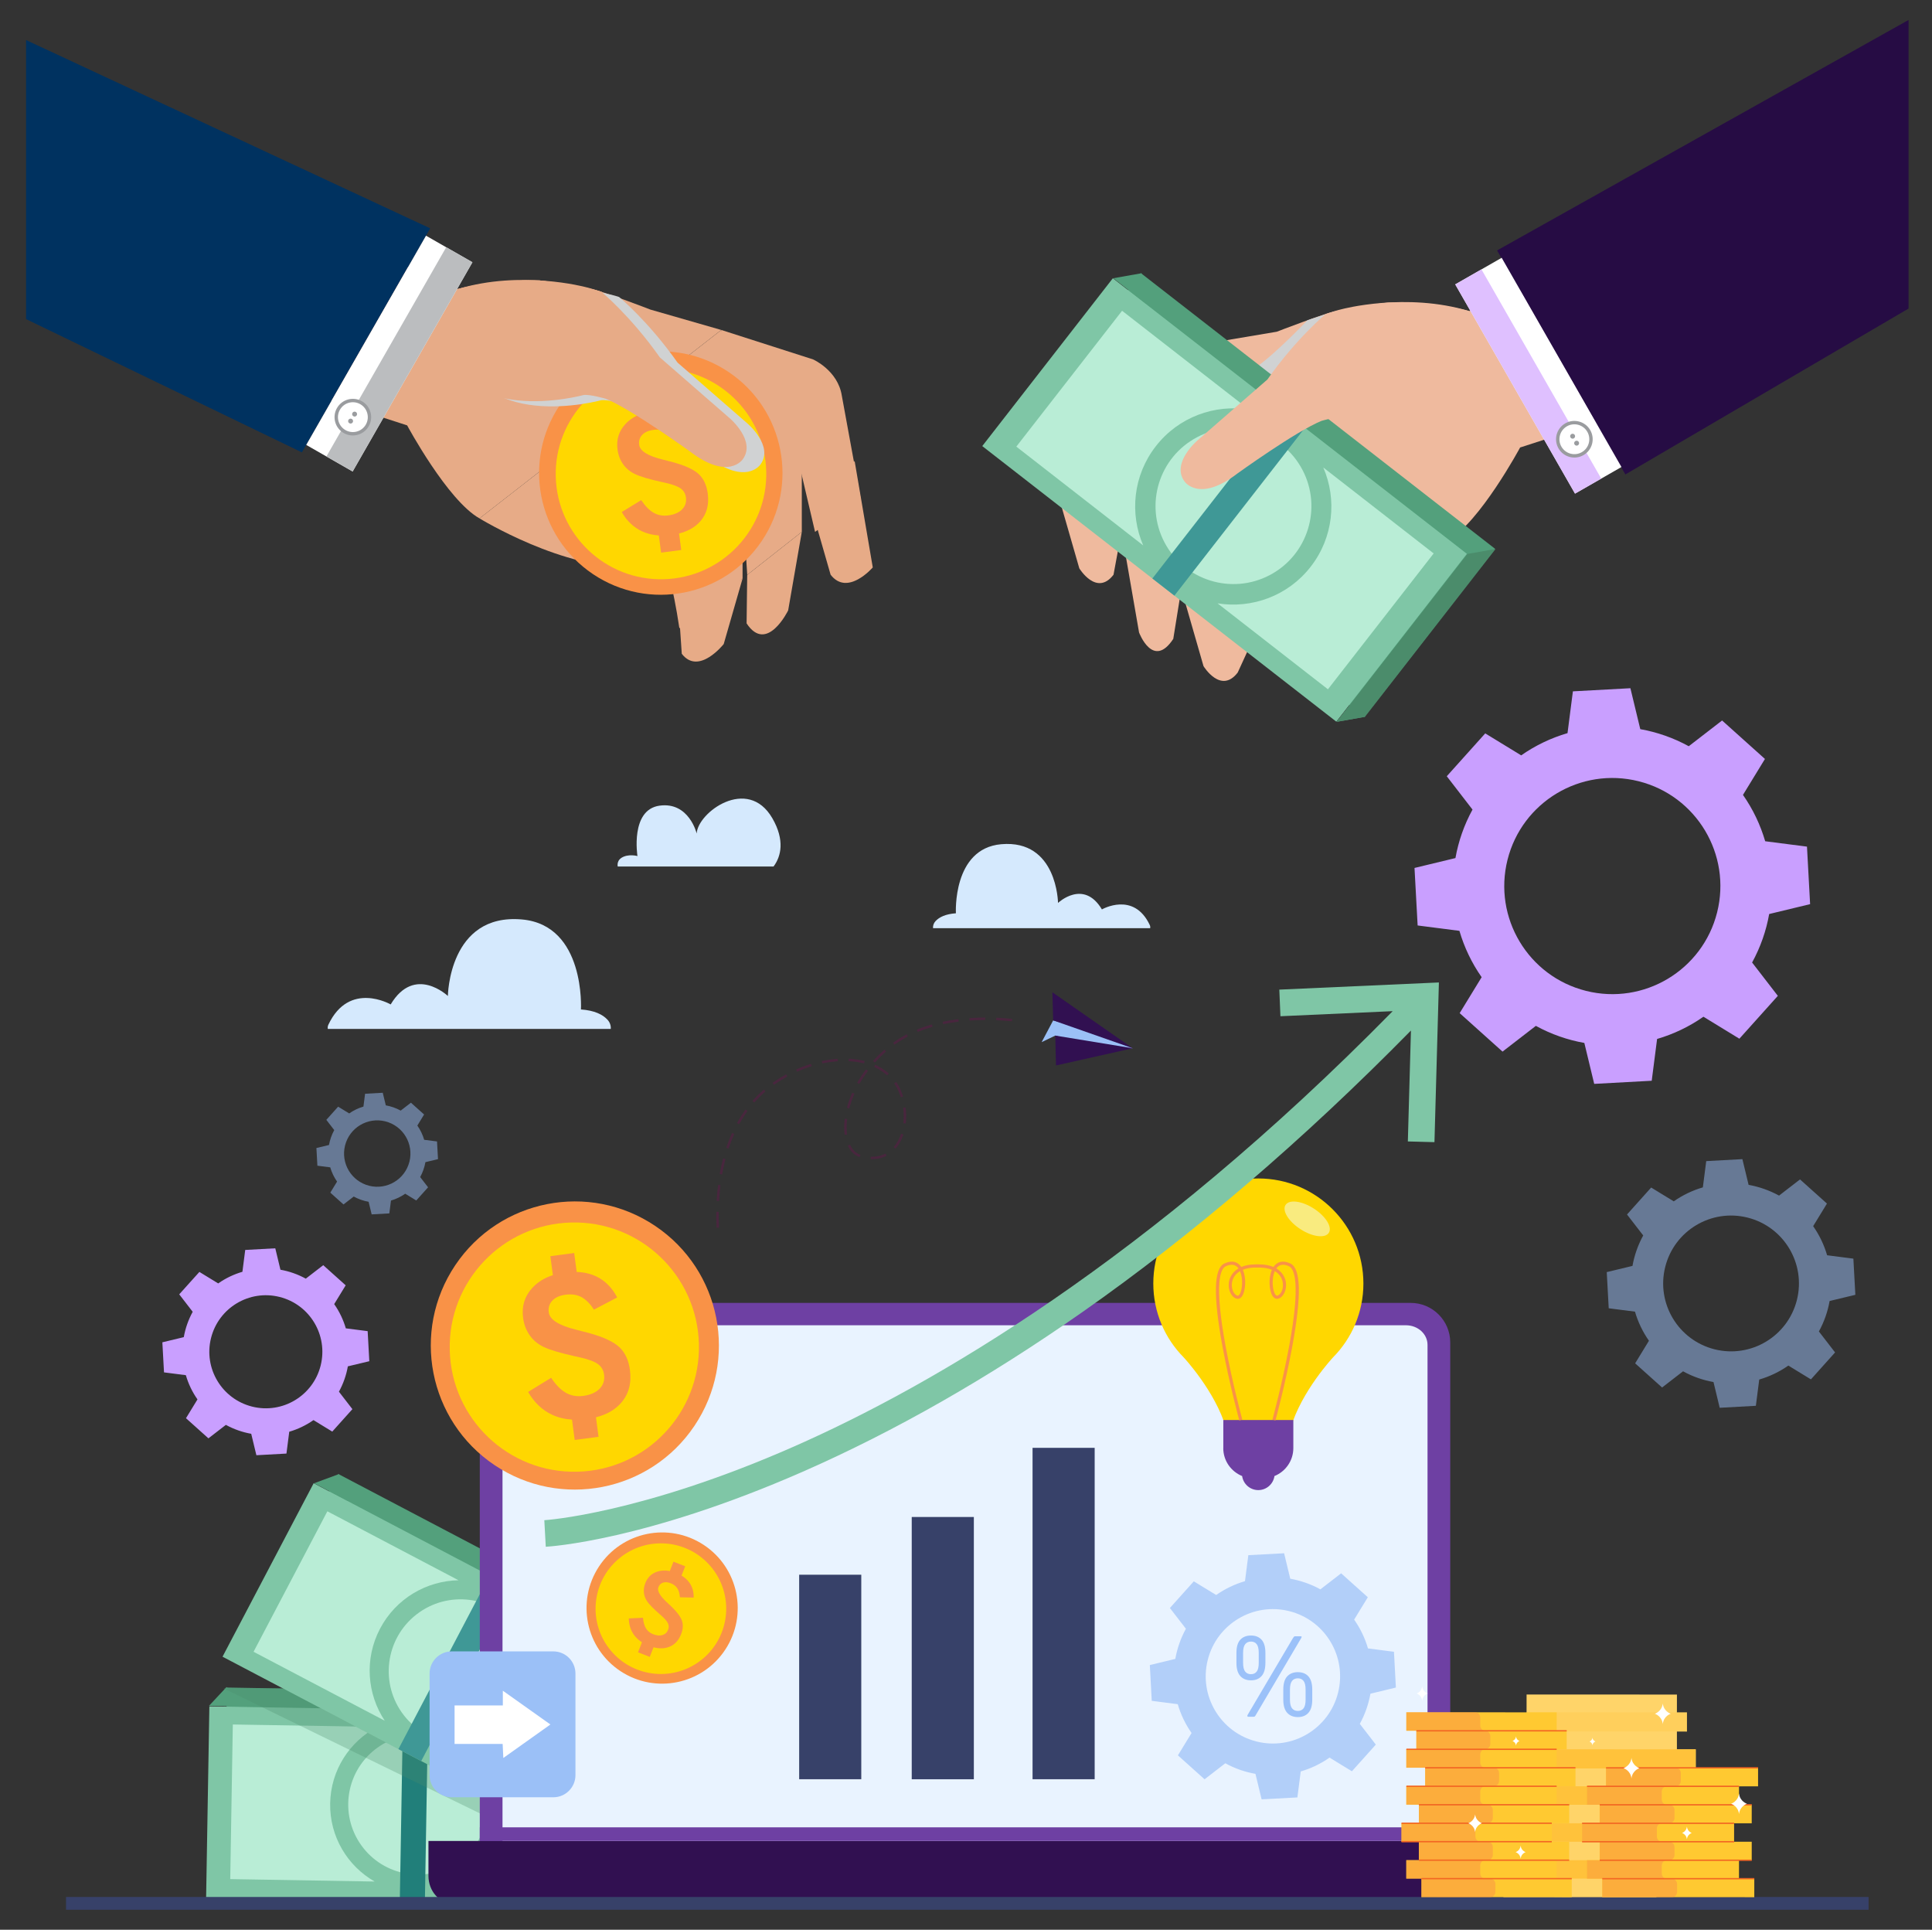 <svg xmlns="http://www.w3.org/2000/svg" xmlns:xlink="http://www.w3.org/1999/xlink" id="Layer_1" x="0px" y="0px" viewBox="0 0 704.2 703.26" style="enable-background:new 0 0 704.2 703.26;" xml:space="preserve"><rect x="0" y="0" width="704.2" height="703.26" fill="#333333" stroke="none"/><style type="text/css">	.st0{fill:url(#SVGID_1_);}	.st1{fill:#53A07C;}	.st2{fill:#B9EDD6;}	.st3{fill:#7FC6A6;}	.st4{fill:#4B8C6B;}	.st5{fill:#217F7A;}	.st6{fill:#E23E3D;}	.st7{fill:#3F9896;}	.st8{opacity:0.3;}	.st9{fill:#C99FFF;}	.st10{opacity:0.5;}	.st11{fill:#9BC0F7;}	.st12{fill:#6E40A3;}	.st13{fill:#311051;}	.st14{fill:#E9F3FF;}	.st15{fill:#FFFFFF;}	.st16{fill:#F99247;}	.st17{fill:#FFD700;}	.st18{fill:#374169;}	.st19{opacity:0.7;}	.st20{fill:#F3FFFE;}	.st21{fill:#9BC1F9;}	.st22{fill:#D5E9FD;}	.st23{fill:#49263E;}	.st24{fill:#FFD469;}	.st25{fill:#FFC23B;}	.st26{fill:#FFC931;}	.st27{fill:#F26522;}	.st28{fill:#EFBA9E;}	.st29{fill:#D0D2D3;}	.st30{fill:#260C44;}	.st31{fill:#DFC0FF;}	.st32{fill:#9A9C9F;}	.st33{fill:#E7AB87;}	.st34{fill:#003260;}	.st35{fill:#BBBDBF;}</style><g>	<g>		<g>			<g>				<g>					<g>						<g>															<rect x="120.61" y="577.39" transform="matrix(0.017 -1 1 0.017 -497.923 795.425)" class="st1" width="69.63" height="146.92"></rect>						</g>					</g>				</g>				<g>					<g>						<g>							<path class="st2" d="M153,625.3c-14.09-0.23-25.69,10.99-25.93,25.08c-0.23,14.09,10.99,25.69,25.08,25.93        c14.09,0.23,25.69-10.99,25.93-25.08C178.32,637.15,167.09,625.54,153,625.3z"></path>						</g>					</g>				</g>				<g>					<g>						<g>															<rect x="114.22" y="584.26" transform="matrix(0.017 -1 1 0.017 -511.073 795.782)" class="st3" width="69.63" height="146.92"></rect>						</g>					</g>				</g>				<g>					<g>						<g>															<ellipse transform="matrix(0.813 -0.582 0.582 0.813 -354.341 211.608)" class="st2" cx="152.46" cy="657.77" rx="25.51" ry="25.51"></ellipse>						</g>					</g>				</g>				<g>					<g>						<g>							<g>								<path class="st2" d="M137.5,629.34l-52.64-0.88l-0.94,56.35l52.64,0.88c-9.86-5.62-16.42-16.31-16.22-28.45         C120.54,645.09,127.46,634.64,137.5,629.34z"></path>							</g>						</g>					</g>					<g>						<g>							<g>								<path class="st2" d="M184.58,658.31c-0.2,12.15-7.12,22.6-17.16,27.9l45.79,0.76l0.94-56.35l-45.79-0.76         C178.21,635.48,184.78,646.16,184.58,658.31z"></path>							</g>						</g>					</g>				</g>				<g>					<g>						<g>							<polygon class="st1" points="76.16,621.68 89.77,621.91 82.56,614.82        "></polygon>						</g>					</g>				</g>				<g>					<g>						<g>							<polygon class="st1" points="221.91,693.75 228.3,686.89 222.14,679.52        "></polygon>						</g>					</g>				</g>				<g>					<g>						<g>							<polygon class="st4" points="221.91,693.75 228.3,686.89 229.46,617.26 223.06,624.13        "></polygon>						</g>					</g>				</g>				<g>					<g>						<g>															<rect x="115.93" y="653.18" transform="matrix(0.017 -1 1 0.017 -509.421 797.515)" class="st5" width="69.63" height="9.14"></rect>						</g>					</g>				</g>				<g>					<g>						<g>							<polygon class="st6" points="146.75,622.86 155.89,623.01 158.38,616.08 149.73,615.94        "></polygon>						</g>					</g>				</g>			</g>			<g>				<g>					<g>						<g>															<rect x="137.9" y="528.52" transform="matrix(0.465 -0.885 0.885 0.465 -441.72 476.704)" class="st1" width="71.44" height="150.74"></rect>						</g>					</g>				</g>				<g>					<g>						<g>							<path class="st2" d="M183.21,579.36c-12.8-6.72-28.62-1.8-35.34,11c-6.72,12.8-1.8,28.62,11,35.34        c12.8,6.72,28.62,1.8,35.34-11C200.92,601.9,196,586.08,183.21,579.36z"></path>						</g>					</g>				</g>				<g>					<g>						<g>															<rect x="128.87" y="531.85" transform="matrix(0.465 -0.885 0.885 0.465 -449.5 470.495)" class="st3" width="71.44" height="150.74"></rect>						</g>					</g>				</g>				<g>					<g>						<g>															<ellipse transform="matrix(0.789 -0.615 0.615 0.789 -338.898 231.787)" class="st2" cx="167.71" cy="608.85" rx="26.17" ry="26.17"></ellipse>						</g>					</g>				</g>				<g>					<g>						<g>							<g>								<path class="st2" d="M92.42,601.96l47.82,25.13c-6.43-9.71-7.51-22.53-1.71-33.56c5.8-11.03,16.97-17.42,28.61-17.63         l-47.82-25.13L92.42,601.96z"></path>							</g>						</g>					</g>					<g>						<g>							<g>								<path class="st2" d="M196.88,624.18c-5.8,11.03-16.97,17.42-28.61,17.63l41.6,21.86l26.89-51.19l-41.6-21.86         C201.6,600.33,202.68,613.15,196.88,624.18z"></path>							</g>						</g>					</g>				</g>				<g>					<g>						<g>							<polygon class="st1" points="114.49,540.54 126.85,547.03 123.52,537.21        "></polygon>						</g>					</g>				</g>				<g>					<g>						<g>							<polygon class="st1" points="214.7,673.9 223.73,670.57 221.49,660.97        "></polygon>						</g>					</g>				</g>				<g>					<g>						<g>							<polygon class="st4" points="214.7,673.9 223.73,670.57 256.96,607.32 247.93,610.65        "></polygon>						</g>					</g>				</g>				<g>					<g>						<g>															<rect x="130.43" y="603.35" transform="matrix(0.465 -0.885 0.885 0.465 -449.39 472.299)" class="st7" width="71.44" height="9.38"></rect>						</g>					</g>				</g>				<g>					<g>						<g>							<polygon class="st7" points="178.61,574.23 186.91,578.59 192.39,573.39 184.54,569.27        "></polygon>						</g>					</g>				</g>			</g>			<g class="st8">				<g>					<g>						<polygon class="st4" points="214.7,673.9 102.9,615.16 81.35,615.24 228.3,686.89 228.73,661.05 223.73,670.57       "></polygon>					</g>				</g>			</g>		</g>		<g>			<path class="st9" d="M659.77,329.5l-0.57-10.48l-0.57-10.48l-15.23-1.96c-1.74-5.95-4.44-11.66-8.1-16.89l8.01-13.1l-7.81-7.01    l-7.81-7.01l-12.15,9.38c-5.59-3.06-11.56-5.14-17.67-6.22l-3.6-14.92l-10.48,0.57l-10.48,0.57l-1.96,15.23    c-5.95,1.74-11.66,4.44-16.89,8.1l-13.1-8.01l-7.01,7.81l-7.01,7.81l9.38,12.15c-3.06,5.59-5.14,11.56-6.22,17.67l-14.92,3.6    l0.57,10.48l0.57,10.48l15.23,1.96c1.74,5.95,4.44,11.66,8.1,16.89l-8.01,13.1l7.81,7.01l7.81,7.01l12.15-9.38    c5.59,3.06,11.56,5.14,17.67,6.22l3.6,14.92l10.48-0.57l10.48-0.57l1.96-15.23c5.95-1.74,11.66-4.44,16.89-8.1l13.1,8.01    l7.01-7.81l7.01-7.81l-9.38-12.15c3.06-5.59,5.14-11.56,6.22-17.67L659.77,329.5z M625.88,332.49    c-5.29,21.1-26.68,33.91-47.78,28.62c-21.1-5.29-33.91-26.68-28.62-47.78c5.29-21.09,26.68-33.91,47.78-28.62    C618.36,290,631.17,311.39,625.88,332.49z"></path>		</g>		<g class="st10">			<path class="st11" d="M676.26,471.87l-0.36-6.59l-0.36-6.59l-9.57-1.23c-1.09-3.74-2.79-7.33-5.09-10.61l5.03-8.23l-4.91-4.4    l-4.91-4.4l-7.64,5.9c-3.52-1.93-7.27-3.23-11.1-3.91l-2.26-9.38l-6.59,0.36l-6.59,0.36l-1.23,9.57    c-3.74,1.09-7.33,2.79-10.61,5.09l-8.23-5.03l-4.4,4.91l-4.4,4.91l5.9,7.64c-1.93,3.52-3.23,7.27-3.91,11.1l-9.38,2.26l0.36,6.59    l0.36,6.59l9.57,1.23c1.09,3.74,2.79,7.33,5.09,10.61l-5.03,8.23l4.91,4.4l4.91,4.4l7.64-5.9c3.52,1.93,7.27,3.23,11.1,3.91    l2.26,9.38l6.59-0.36l6.59-0.36l1.23-9.57c3.74-1.09,7.33-2.79,10.61-5.09l8.23,5.03l4.4-4.91l4.4-4.91l-5.9-7.64    c1.93-3.52,3.23-7.27,3.91-11.1L676.26,471.87z M654.96,473.75c-3.32,13.26-16.77,21.31-30.02,17.98s-21.31-16.77-17.98-30.02    c3.32-13.26,16.77-21.31,30.02-17.98C650.23,447.05,658.28,460.49,654.96,473.75z"></path>		</g>		<g>			<path class="st9" d="M134.61,496.07l-0.3-5.48l-0.3-5.48l-7.96-1.02c-0.91-3.11-2.32-6.1-4.24-8.83l4.19-6.85l-4.09-3.67    l-4.09-3.67l-6.36,4.91c-2.93-1.6-6.05-2.69-9.24-3.25l-1.88-7.81l-5.48,0.3l-5.48,0.3l-1.02,7.96c-3.11,0.91-6.1,2.32-8.83,4.24    l-6.85-4.19L69,467.61l-3.67,4.09l4.91,6.36c-1.6,2.93-2.69,6.05-3.25,9.24l-7.81,1.88l0.3,5.48l0.3,5.48l7.96,1.02    c0.91,3.11,2.32,6.1,4.24,8.83l-4.19,6.85l4.09,3.67l4.09,3.67l6.36-4.91c2.93,1.6,6.05,2.69,9.24,3.25l1.88,7.81l5.48-0.3    l5.48-0.3l1.02-7.96c3.11-0.91,6.1-2.32,8.83-4.24l6.85,4.19l3.67-4.09l3.67-4.09l-4.91-6.36c1.6-2.93,2.69-6.05,3.25-9.24    L134.61,496.07z M116.88,497.64c-2.77,11.04-13.96,17.74-24.99,14.97c-11.04-2.77-17.74-13.96-14.97-24.99    c2.77-11.04,13.96-17.74,24.99-14.97C112.94,475.41,119.64,486.6,116.88,497.64z"></path>		</g>		<g class="st10">			<path class="st11" d="M159.65,422.42l-0.18-3.22l-0.18-3.22l-4.68-0.6c-0.53-1.83-1.37-3.58-2.49-5.19l2.46-4.03l-2.4-2.15    l-2.4-2.15l-3.73,2.88c-1.72-0.94-3.55-1.58-5.43-1.91l-1.11-4.59l-3.22,0.18l-3.22,0.18l-0.6,4.68    c-1.83,0.53-3.58,1.37-5.19,2.49l-4.03-2.46l-2.15,2.4l-2.15,2.4l2.88,3.73c-0.94,1.72-1.58,3.55-1.91,5.43l-4.59,1.11l0.18,3.22    l0.18,3.22l4.68,0.6c0.53,1.83,1.37,3.58,2.49,5.19l-2.46,4.03l2.4,2.15l2.4,2.15l3.73-2.88c1.72,0.94,3.55,1.58,5.43,1.91    l1.11,4.59l3.22-0.18l3.22-0.18l0.6-4.68c1.83-0.53,3.58-1.37,5.19-2.49l4.03,2.46l2.15-2.4l2.15-2.4l-2.88-3.73    c0.94-1.72,1.58-3.55,1.91-5.43L159.65,422.42z M149.24,423.34c-1.63,6.48-8.2,10.42-14.68,8.79c-6.48-1.63-10.42-8.2-8.79-14.68    c1.63-6.48,8.2-10.42,14.68-8.79C146.93,410.29,150.86,416.86,149.24,423.34z"></path>		</g>		<g>			<g>				<path class="st12" d="M514.18,474.82H189.3c-7.96,0-14.42,6.45-14.42,14.42v193.1H528.6v-193.1     C528.6,481.28,522.14,474.82,514.18,474.82z"></path>			</g>			<g>				<path class="st13" d="M156.17,683.65c0,5.59,4.08,10.11,9.12,10.11h372.91c5.04,0,9.12-4.53,9.12-10.11V670.9H156.17V683.65z"></path>			</g>			<g>				<path class="st14" d="M512.46,482.97H191.02c-4.34,0-7.86,3.19-7.86,7.13v180.8h337.16V490.1     C520.32,486.16,516.8,482.97,512.46,482.97z"></path>			</g>		</g>		<g>			<path class="st11" d="M201.67,601.82h-37.01c-4.46,0-8.08,3.62-8.08,8.08v37.01c0,4.46,3.62,8.08,8.08,8.08h37.01    c4.46,0,8.08-3.62,8.08-8.08V609.9C209.75,605.43,206.13,601.82,201.67,601.82z"></path>			<path class="st15" d="M183.28,621.52c-6.02,0-11.77,0-17.59,0c0,4.71,0,9.15,0,14.02c5.99,0,11.73,0,17.52,0    c0.08,1.76,0.16,3.26,0.25,5.12c5.87-4.17,11.36-8.07,17.16-12.2c-5.82-4.13-11.34-8.05-17.34-12.31    C183.28,618.25,183.28,619.76,183.28,621.52z"></path>		</g>		<rect x="174.88" y="665.94" class="st12" width="353.71" height="4.96"></rect>		<g>			<g>				<g>					<g>						<g>															<ellipse transform="matrix(0.558 -0.83 0.83 0.558 -314.599 390.323)" class="st16" cx="209.39" cy="490.71" rx="52.5" ry="52.5"></ellipse>						</g>					</g>				</g>				<g>					<g>						<g>															<ellipse transform="matrix(1 -0.026 0.026 1 -12.811 5.666)" class="st17" cx="209.39" cy="490.71" rx="45.41" ry="45.41"></ellipse>						</g>					</g>				</g>				<g>					<g>						<g>							<path class="st16" d="M225.74,490.94c-2.11-1.98-5.82-3.7-11.13-5.16c-1.11-0.3-2.64-0.7-4.58-1.18        c-6.33-1.56-9.66-3.67-10.01-6.31c-0.23-1.71,0.21-3.14,1.3-4.3c1.1-1.16,2.71-1.88,4.84-2.16c2.2-0.29,4.12,0,5.75,0.86        c1.64,0.87,3.16,2.4,4.57,4.59l8.48-4.45c-1.88-3.58-4.43-6.14-7.64-7.66c-2.11-1-4.48-1.54-7.12-1.63l-0.91-6.9l-8.69,1.15        l0.92,6.92c-3.05,0.97-5.55,2.52-7.5,4.64c-2.8,3.05-3.92,6.68-3.36,10.89c0.33,2.48,1.15,4.63,2.46,6.46        c1.31,1.83,3.05,3.24,5.2,4.24c2.19,1.04,5.97,2.16,11.34,3.35c0.78,0.16,1.38,0.29,1.8,0.4c3.07,0.69,5.23,1.5,6.5,2.44        c1.27,0.94,2.01,2.21,2.22,3.83c0.27,2.04-0.28,3.75-1.64,5.14c-1.36,1.39-3.36,2.27-5.97,2.61        c-2.32,0.31-4.41-0.06-6.27-1.11c-1.87-1.05-3.67-2.88-5.42-5.48l-8.39,5.15c2.25,3.89,5.19,6.67,8.8,8.33        c2.18,1.01,4.59,1.59,7.2,1.75l0.98,7.42l8.69-1.15l-0.94-7.11c3.9-0.99,6.95-2.73,9.15-5.24c2.79-3.18,3.87-7.18,3.23-12        C229.14,495.7,227.85,492.92,225.74,490.94z"></path>						</g>					</g>				</g>			</g>		</g>		<g>			<g>				<g>					<g>						<g>															<ellipse transform="matrix(0.549 -0.836 0.836 0.549 -381.352 465.659)" class="st16" cx="241.16" cy="586.48" rx="27.55" ry="27.55"></ellipse>						</g>					</g>				</g>				<g>					<g>						<g>															<ellipse transform="matrix(0.766 -0.642 0.642 0.766 -320.358 291.834)" class="st17" cx="241.16" cy="586.48" rx="23.82" ry="23.82"></ellipse>						</g>					</g>				</g>				<g>					<g>						<g>							<path class="st16" d="M241.69,576.75c0.8-0.25,1.72-0.18,2.77,0.23c1.08,0.42,1.89,1.04,2.42,1.85        c0.53,0.81,0.84,1.9,0.94,3.27l5.02,0.11c0.04-2.12-0.48-3.94-1.57-5.46c-0.71-0.99-1.67-1.84-2.85-2.55l1.33-3.4l-4.28-1.67        l-1.33,3.41c-1.65-0.33-3.19-0.25-4.62,0.23c-2.06,0.69-3.49,2.07-4.3,4.15c-0.48,1.22-0.65,2.42-0.51,3.59        c0.14,1.17,0.58,2.26,1.31,3.27c0.74,1.03,2.19,2.51,4.36,4.41c0.32,0.27,0.56,0.49,0.73,0.64c1.23,1.09,2.02,2.02,2.37,2.77        c0.34,0.75,0.36,1.53,0.05,2.32c-0.39,1-1.08,1.65-2.06,1.95c-0.98,0.29-2.12,0.19-3.41-0.31c-1.14-0.45-2.01-1.15-2.6-2.1        c-0.59-0.96-0.96-2.25-1.1-3.89l-5.16,0.24c0.05,2.36,0.69,4.38,1.93,6.06c0.75,1.02,1.7,1.89,2.86,2.63l-1.43,3.66        l4.28,1.67l1.37-3.51c2.04,0.54,3.88,0.51,5.53-0.08c2.09-0.75,3.6-2.32,4.52-4.69c0.69-1.76,0.8-3.37,0.34-4.81        c-0.47-1.44-1.73-3.18-3.8-5.19c-0.43-0.42-1.04-0.99-1.81-1.7c-2.51-2.32-3.51-4.14-3-5.44        C240.33,577.55,240.89,577.01,241.69,576.75z"></path>						</g>					</g>				</g>			</g>		</g>		<g>			<rect x="291.29" y="573.88" class="st18" width="22.64" height="74.53"></rect>			<rect x="332.32" y="552.84" class="st18" width="22.64" height="95.58"></rect>			<rect x="376.36" y="527.64" class="st18" width="22.64" height="120.77"></rect>		</g>		<g class="st19">			<path class="st11" d="M508.79,615l-0.35-6.52l-0.35-6.52l-9.47-1.22c-1.08-3.7-2.76-7.25-5.04-10.5l4.98-8.15l-4.86-4.36    l-4.86-4.36l-7.56,5.84c-3.48-1.91-7.19-3.19-10.99-3.87l-2.24-9.28l-6.52,0.35l-6.52,0.35l-1.22,9.47    c-3.7,1.08-7.25,2.76-10.5,5.04l-8.15-4.98l-4.36,4.86l-4.36,4.86l5.84,7.56c-1.91,3.48-3.19,7.19-3.87,10.99l-9.28,2.24    l0.35,6.52l0.35,6.52l9.47,1.22c1.08,3.7,2.76,7.25,5.04,10.5l-4.98,8.15l4.86,4.36l4.86,4.36l7.56-5.84    c3.48,1.91,7.19,3.19,10.99,3.87l2.24,9.28l6.52-0.35l6.52-0.35l1.22-9.47c3.7-1.08,7.25-2.76,10.5-5.04l8.15,4.98l4.36-4.86    l4.36-4.86l-5.84-7.56c1.91-3.48,3.19-7.19,3.87-10.99L508.79,615z M487.72,616.86c-3.29,13.12-16.59,21.09-29.71,17.8    s-21.09-16.59-17.8-29.71c3.29-13.12,16.59-21.09,29.71-17.8C483.04,590.44,491.01,603.74,487.72,616.86z"></path>		</g>		<g>			<g>				<g>					<g>						<g>							<g>								<g>									<path class="st17" d="M458.65,429.47c-21.14,0-38.28,17.14-38.28,38.28c0,10.49,4.22,19.99,11.05,26.9l0,0          c0,0,11.59,12.39,15.5,25.89c0,0,6.69,2.27,11.74,2.4c5.05-0.13,11.74-2.4,11.74-2.4c3.91-13.5,15.5-25.89,15.5-25.89l0,0          c6.83-6.91,11.05-16.42,11.05-26.9C496.93,446.61,479.79,429.47,458.65,429.47z"></path>								</g>							</g>						</g>					</g>					<g>						<path class="st12" d="M445.87,527.73c0,4.61,2.85,8.56,6.88,10.19c0.4,2.89,2.88,5.12,5.89,5.12c3,0,5.48-2.23,5.89-5.12       c4.03-1.63,6.88-5.58,6.88-10.19V517.5h-25.52V527.73z"></path>					</g>				</g>				<g>					<g>						<g>							<g>								<path class="st16" d="M470.34,460.46c-3.01-1.41-4.8-0.37-5.78,0.76c-0.14,0.16-0.27,0.33-0.39,0.5         c-1.34-0.57-3.07-0.94-5.31-0.94h-1.11c-2.24,0-3.97,0.37-5.31,0.94c-0.12-0.18-0.25-0.35-0.39-0.5         c-0.98-1.13-2.77-2.18-5.78-0.76c-3.88,1.82-4.09,11.76-0.66,30.39c2.49,13.49,6.07,26.66,6.1,26.79l1.1-0.3         c-0.04-0.13-3.61-13.26-6.08-26.7c-4.3-23.33-1.83-28.28,0.03-29.15c1.9-0.89,3.39-0.73,4.43,0.48         c0.08,0.09,0.15,0.18,0.22,0.28c-2.68,1.58-3.32,4-3.48,4.98c-0.42,2.71,0.79,5.41,2.7,6.03c0.46,0.15,1.36,0.22,2.13-0.94         c1.22-1.85,1.61-6.48,0.24-9.57c1.32-0.54,2.92-0.82,4.75-0.82h1.11c1.83,0,3.44,0.29,4.75,0.82         c-1.37,3.09-0.99,7.71,0.24,9.57c0.77,1.17,1.66,1.09,2.13,0.94c1.91-0.62,3.13-3.32,2.7-6.03         c-0.15-0.98-0.8-3.41-3.48-4.98c0.07-0.1,0.14-0.19,0.22-0.28c1.05-1.21,2.54-1.37,4.43-0.48         c1.86,0.87,4.33,5.82,0.03,29.15c-2.48,13.45-6.05,26.57-6.08,26.7l1.1,0.3c0.04-0.13,3.62-13.3,6.1-26.79         C474.43,472.23,474.22,462.29,470.34,460.46z M451.82,471.69c-0.41,0.62-0.72,0.52-0.83,0.49c-1.23-0.4-2.3-2.41-1.93-4.77         c0.28-1.8,1.31-3.21,2.92-4.15C453.15,465.92,452.87,470.1,451.82,471.69z M467.56,467.4c0.37,2.36-0.7,4.37-1.93,4.77         c-0.11,0.04-0.42,0.14-0.83-0.49c-1.05-1.58-1.33-5.77-0.16-8.44C466.26,464.19,467.28,465.61,467.56,467.4z"></path>							</g>						</g>					</g>				</g>			</g>			<g class="st10">				<g>					<g>						<g>							<path class="st20" d="M478.88,440.44c-4.35-2.81-8.97-3.4-10.31-1.32c-1.34,2.08,1.1,6.04,5.46,8.85        c4.35,2.81,8.97,3.4,10.31,1.32C485.68,447.21,483.24,443.25,478.88,440.44z"></path>						</g>					</g>				</g>			</g>		</g>		<g>			<g>				<g>					<path class="st21" d="M459.84,610.8c0.93-1.05,1.39-2.64,1.39-4.79v-3.65c0-2.17-0.47-3.77-1.39-4.79      c-0.93-1.02-2.22-1.53-3.87-1.53c-1.65,0-2.95,0.51-3.89,1.53c-0.94,1.02-1.41,2.62-1.41,4.79v3.65c0,2.15,0.47,3.74,1.41,4.79      c0.94,1.05,2.24,1.57,3.89,1.57C457.62,612.37,458.91,611.85,459.84,610.8z M453.87,609.19c-0.51-0.63-0.77-1.69-0.77-3.18      v-3.65c0-1.49,0.26-2.55,0.77-3.18c0.51-0.63,1.21-0.94,2.1-0.94c0.89,0,1.58,0.31,2.08,0.94c0.5,0.63,0.75,1.69,0.75,3.18      v3.65c0,1.49-0.25,2.55-0.75,3.18c-0.5,0.63-1.19,0.94-2.08,0.94C455.08,610.14,454.38,609.82,453.87,609.19z"></path>					<path class="st21" d="M473.05,609.39c-1.65,0-2.94,0.52-3.89,1.55c-0.94,1.03-1.41,2.64-1.41,4.81v3.65      c0,2.15,0.47,3.74,1.41,4.79c0.94,1.05,2.24,1.57,3.89,1.57s2.94-0.52,3.87-1.57c0.93-1.05,1.39-2.64,1.39-4.79v-3.65      c0-2.17-0.47-3.78-1.39-4.81C475.99,609.91,474.7,609.39,473.05,609.39z M475.88,619.4c0,1.49-0.25,2.55-0.75,3.18      c-0.5,0.63-1.19,0.94-2.08,0.94c-0.89,0-1.59-0.31-2.1-0.94c-0.51-0.63-0.77-1.69-0.77-3.18v-3.65c0-1.49,0.26-2.55,0.77-3.18      c0.51-0.63,1.21-0.94,2.1-0.94c0.89,0,1.58,0.31,2.08,0.94c0.5,0.63,0.75,1.69,0.75,3.18V619.4z"></path>					<path class="st21" d="M474.43,596.55c0-0.16-0.1-0.24-0.31-0.24h-2c-0.21,0-0.37,0.05-0.47,0.16c-0.1,0.1-0.25,0.3-0.43,0.59      l-16.41,27.8c-0.1,0.13-0.16,0.29-0.16,0.47c0,0.21,0.13,0.31,0.39,0.31h1.92c0.21,0,0.37-0.06,0.47-0.18      c0.1-0.12,0.24-0.32,0.39-0.61l16.41-27.8C474.36,596.8,474.43,596.63,474.43,596.55z"></path>				</g>			</g>		</g>		<g>			<g>				<g>					<path class="st22" d="M253.94,303.77c0,0-2.78-11.65-13.54-10.16c-10.76,1.49-8.05,18.36-8.05,18.36s-3.38-0.94-5.87,0.67      c-1.15,0.74-1.54,2.01-1.32,3.15h56.79c1.49-1.97,2.43-4.43,2.55-7.14c0.12-2.96-0.66-6.45-3-10.48      C272.48,282.66,254.26,296.15,253.94,303.77z"></path>				</g>			</g>		</g>		<g>			<path class="st22" d="M211.75,367.88c0,0,1.71-30.76-21.53-32.8c-26.65-2.34-26.97,27.89-26.97,27.89s-12.11-11.5-20.85,3.08    c0,0-15.1-8.73-22.71,7.39c-0.24,0.51-0.29,1.03-0.21,1.53h103.14c0.09-1.16-0.28-2.38-1.23-3.39    C219.66,369.73,216.71,368.23,211.75,367.88z"></path>		</g>		<g>			<path class="st22" d="M401.64,331.42c-6.7-11.19-16-2.36-16-2.36s-0.25-23.19-20.7-21.4c-17.83,1.56-16.52,25.17-16.52,25.17    c-3.81,0.27-6.07,1.42-7.4,2.83c-0.73,0.78-1.01,1.71-0.94,2.6h79.15c0.07-0.38,0.03-0.78-0.16-1.17    C413.23,324.72,401.64,331.42,401.64,331.42z"></path>		</g>		<g>			<g>				<g>					<g>						<g>							<g>								<g>									<g>										<path class="st23" d="M314.52,387.44l0.43,0.1l0.21-0.86l-0.43-0.1c-1.55-0.37-3.2-0.61-4.91-0.72l-0.44-0.03l-0.06,0.88           l0.44,0.03C311.41,386.85,313.01,387.08,314.52,387.44z"></path>										<path class="st23" d="M309.65,403.52c0.42-1.51,0.96-3.04,1.61-4.55l0.17-0.41l-0.81-0.35l-0.17,0.41           c-0.66,1.55-1.22,3.12-1.65,4.66l-0.12,0.43l0.85,0.24L309.65,403.52z"></path>										<path class="st23" d="M319.18,386.89c1.08-1.17,2.24-2.32,3.45-3.4l0.33-0.29l-0.59-0.66l-0.33,0.3           c-1.23,1.1-2.42,2.26-3.51,3.46l-0.3,0.33l0.65,0.6L319.18,386.89z"></path>										<path class="st23" d="M286.16,391.75c-1.43,0.8-2.84,1.67-4.19,2.61l-0.36,0.25l0.5,0.73l0.36-0.25           c1.32-0.92,2.71-1.78,4.11-2.56l0.39-0.22l-0.43-0.77L286.16,391.75z"></path>										<path class="st23" d="M295.2,387.83c-1.55,0.49-3.1,1.08-4.62,1.73l-0.41,0.18l0.35,0.81l0.41-0.18           c1.49-0.65,3.01-1.22,4.53-1.7l0.42-0.13l-0.27-0.84L295.2,387.83z"></path>										<path class="st23" d="M304.87,385.9c-1.6,0.12-3.25,0.36-4.89,0.69l-0.43,0.09l0.18,0.87l0.43-0.09           c1.61-0.33,3.22-0.55,4.79-0.67l0.44-0.03l-0.07-0.88L304.87,385.9z"></path>										<path class="st23" d="M261.68,432.27c-0.19,1.6-0.34,3.25-0.44,4.9l-0.03,0.44l0.88,0.05l0.03-0.44           c0.1-1.63,0.24-3.26,0.43-4.85l0.05-0.44l-0.88-0.1L261.68,432.27z"></path>										<path class="st23" d="M308.78,407.8l-0.88-0.09l-0.05,0.44c-0.19,1.76-0.19,3.43-0.02,4.98l0.05,0.44l0.88-0.1l-0.05-0.44           c-0.17-1.48-0.17-3.09,0.02-4.78L308.78,407.8z"></path>										<path class="st23" d="M261.97,442.09l0-0.44l-0.89-0.01l0,0.44c-0.01,1.64,0.02,3.29,0.1,4.92l0.02,0.44l0.89-0.04           l-0.02-0.44C261.99,445.35,261.96,443.71,261.97,442.09z"></path>										<path class="st23" d="M266.65,413.29c-0.65,1.47-1.25,3.01-1.79,4.59l-0.14,0.42l0.84,0.29l0.14-0.42           c0.53-1.55,1.12-3.07,1.76-4.52l0.18-0.41l-0.81-0.36L266.65,413.29z"></path>										<path class="st23" d="M271.49,404.72c-0.94,1.32-1.83,2.72-2.64,4.17l-0.22,0.39l0.77,0.43l0.22-0.39           c0.8-1.42,1.67-2.79,2.59-4.09l0.26-0.36l-0.72-0.51L271.49,404.72z"></path>										<path class="st23" d="M278.08,397.39c-1.23,1.08-2.41,2.25-3.51,3.47l-0.3,0.33l0.66,0.59l0.3-0.33           c1.08-1.2,2.23-2.34,3.43-3.4l0.33-0.29l-0.58-0.67L278.08,397.39z"></path>										<path class="st23" d="M263.46,422.6c-0.4,1.55-0.75,3.17-1.05,4.81l-0.08,0.44l0.87,0.16l0.08-0.44           c0.3-1.62,0.65-3.22,1.04-4.75l0.11-0.43l-0.86-0.22L263.46,422.6z"></path>										<path class="st23" d="M339.23,373.46c-1.61,0.47-3.18,1.01-4.66,1.61l-0.41,0.16l0.33,0.82l0.41-0.16           c1.46-0.58,3-1.11,4.58-1.58l0.43-0.12l-0.25-0.85L339.23,373.46z"></path>										<path class="st23" d="M310.01,417.54l-0.21-0.39l-0.78,0.41l0.21,0.39c0.89,1.69,2.11,2.89,3.63,3.56l0.41,0.18l0.36-0.81           l-0.41-0.18C311.88,420.11,310.8,419.05,310.01,417.54z"></path>										<path class="st23" d="M330.09,377.15c-1.47,0.79-2.89,1.66-4.2,2.59l-0.36,0.26l0.51,0.72l0.36-0.26           c1.29-0.91,2.67-1.76,4.11-2.54l0.39-0.21l-0.42-0.78L330.09,377.15z"></path>										<path class="st23" d="M363.58,370.92l-0.44-0.02l-0.04,0.89l0.44,0.02c1.61,0.07,3.25,0.19,4.86,0.34l0.44,0.04l0.08-0.88           l-0.44-0.04C366.86,371.1,365.21,370.99,363.58,370.92z"></path>										<path class="st23" d="M330.08,403.59l-0.88,0.1l0.05,0.44c0.19,1.61,0.21,3.22,0.06,4.79l-0.04,0.44l0.88,0.08l0.04-0.44           c0.16-1.63,0.14-3.3-0.06-4.97L330.08,403.59z"></path>										<path class="st23" d="M358.67,370.83c-1.66,0.01-3.31,0.07-4.91,0.18l-0.44,0.03l0.06,0.88l0.44-0.03           c1.59-0.1,3.22-0.16,4.86-0.18l0.44,0l-0.01-0.89L358.67,370.83z"></path>										<path class="st23" d="M348.87,371.48c-1.65,0.21-3.26,0.48-4.85,0.81l-0.43,0.09l0.18,0.87l0.43-0.09           c1.58-0.32,3.16-0.58,4.79-0.79l0.44-0.06l-0.11-0.88L348.87,371.48z"></path>										<path class="st23" d="M315.38,390.09c-0.99,1.33-1.9,2.72-2.72,4.12l-0.22,0.38l0.77,0.45l0.22-0.38           c0.8-1.37,1.69-2.73,2.66-4.04l0.26-0.36l-0.71-0.53L315.38,390.09z"></path>										<path class="st23" d="M327.53,397.71c0.25,0.57,0.47,1.15,0.67,1.75l0.14,0.42l0.84-0.28l-0.14-0.42           c-0.21-0.62-0.45-1.23-0.7-1.82c-0.41-0.94-0.89-1.84-1.44-2.68l-0.24-0.37l-0.74,0.48l0.24,0.37           C326.68,395.96,327.15,396.81,327.53,397.71z"></path>										<path class="st23" d="M322.37,420.59c-0.78,0.36-1.61,0.63-2.48,0.78c0,0,0,0,0,0c-0.66,0.12-1.36,0.18-2.07,0.17l-0.44,0           l0,0.89l0.44,0c0.76,0,1.51-0.06,2.23-0.19c0,0,0,0,0,0c0.95-0.17,1.85-0.45,2.7-0.85l0.4-0.19l-0.38-0.8L322.37,420.59z"></path>										<path class="st23" d="M328.29,413.57c-0.57,1.58-1.34,2.97-2.28,4.13l-0.28,0.34l0.69,0.56l0.28-0.34           c1.01-1.24,1.82-2.71,2.43-4.39l0.15-0.42l-0.83-0.3L328.29,413.57z"></path>										<path class="st23" d="M319.41,388.22l-0.4-0.19l-0.38,0.8l0.4,0.19c1.48,0.71,2.82,1.58,4,2.58l0.34,0.29l0.58-0.67           l-0.34-0.29C322.37,389.87,320.96,388.96,319.41,388.22z"></path>									</g>								</g>							</g>						</g>					</g>				</g>			</g>			<g>				<g>					<g>						<g>							<g>								<g>									<path class="st11" d="M383.88,371.86l-4.21,7.93l4.97-2.39c0,0,17.32,5.29,17.6,5.27c0.28-0.02,10.62-0.65,10.62-0.65          l-10.43-5.19L383.88,371.86z"></path>								</g>							</g>						</g>					</g>				</g>				<g>					<g>						<g>							<g>								<g>									<polygon class="st13" points="383.88,371.86 412.86,382.02 383.58,361.61          "></polygon>								</g>							</g>						</g>					</g>				</g>				<g>					<g>						<g>							<g>								<g>									<polygon class="st13" points="384.9,388.29 412.86,382.02 384.64,377.4          "></polygon>								</g>							</g>						</g>					</g>				</g>			</g>		</g>		<rect x="24.07" y="691.32" class="st18" width="657.02" height="4.66"></rect>		<g>			<g>				<g>					<g>						<polygon class="st24" points="547.99,691.38 548.01,637.5 556.42,637.5 556.42,631.01 556.44,631.01 556.44,630.77        560.08,630.77 560.08,624.27 556.44,624.27 556.42,624.27 556.43,617.54 556.45,617.54 556.45,617.54 581.57,617.54        581.57,617.54 611.23,617.55 611.22,624.05 614.88,624.05 614.88,624.53 614.88,624.53 614.88,631.03 611.22,631.02        611.22,631.26 611.22,637.52 618.08,637.52 618.08,638 618.08,638 618.08,644.5 611.22,644.5 611.22,644.73 611.22,651        615.8,651 615.8,651.23 615.8,651.23 615.8,657.97 609.45,657.97 609.45,658.2 609.44,664.46 609.44,664.69 615.8,664.7        615.8,671.43 615.8,671.43 615.79,671.67 611.21,671.67 611.21,677.93 616.72,677.93 616.72,678.41 616.72,678.41        616.72,684.9 603.74,684.9 603.74,691.39       "></polygon>					</g>				</g>			</g>			<g class="st8">				<g>					<g>						<g>															<rect x="556.52" y="624.04" transform="matrix(-1 -2.956763e-04 2.956763e-04 -1 1171.212 1255.226)" class="st25" width="58.36" height="6.97"></rect>						</g>					</g>				</g>			</g>			<g>				<g>					<g>						<g>															<rect x="559.72" y="637.51" transform="matrix(-1 -2.961195e-04 2.961195e-04 -1 1177.616 1282.163)" class="st25" width="58.36" height="6.97"></rect>						</g>					</g>				</g>			</g>			<g>				<g>					<g>						<g>															<rect x="558.41" y="650.98" transform="matrix(-1 -2.965629e-04 2.965629e-04 -1 1174.978 1308.875)" class="st25" width="58.36" height="6.74"></rect>						</g>					</g>				</g>			</g>			<g>				<g>					<g>						<g>															<rect x="557.81" y="664.45" transform="matrix(-1 -2.965631e-04 2.965631e-04 -1 1173.785 1335.808)" class="st25" width="58.36" height="6.72"></rect>						</g>					</g>				</g>			</g>			<g>				<g>					<g>						<g>															<rect x="558.4" y="677.92" transform="matrix(-1 -2.970063e-04 2.970063e-04 -1 1174.954 1362.737)" class="st25" width="58.36" height="6.73"></rect>						</g>					</g>				</g>			</g>			<g>				<g>					<g>						<g>							<g>								<g>									<g>										<g>																							<rect x="518.09" y="684.64" transform="matrix(-1 -2.969385e-04 2.969385e-04 -1 1090.778 1376.178)" class="st26" width="54.8" height="6.74"></rect>										</g>									</g>								</g>							</g>						</g>					</g>				</g>				<g>					<g>						<g>							<g>								<g>									<g>										<g>																							<rect x="512.58" y="677.9" transform="matrix(-1 -2.955219e-04 2.955219e-04 -1 1079.753 1362.699)" class="st26" width="54.8" height="6.74"></rect>										</g>									</g>								</g>							</g>						</g>					</g>				</g>				<g>					<g>						<g>							<g>								<g>									<g>										<g>																							<rect x="517.17" y="671.17" transform="matrix(-1 -2.959939e-04 2.959939e-04 -1 1088.93 1349.231)" class="st26" width="54.8" height="6.74"></rect>										</g>									</g>								</g>							</g>						</g>					</g>				</g>				<g>					<g>						<g>							<g>								<g>									<g>										<g>																							<rect x="510.81" y="664.43" transform="matrix(-1 -2.959939e-04 2.959939e-04 -1 1076.231 1335.764)" class="st26" width="54.8" height="6.74"></rect>										</g>									</g>								</g>							</g>						</g>					</g>				</g>				<g>					<g>						<g>							<g>								<g>									<g>										<g>																							<rect x="517.17" y="657.71" transform="matrix(-1 -2.959936e-04 2.959936e-04 -1 1088.942 1322.309)" class="st26" width="54.8" height="6.74"></rect>										</g>									</g>								</g>							</g>						</g>					</g>				</g>				<g>					<g>						<g>							<g>								<g>									<g>										<g>																							<rect x="512.59" y="650.97" transform="matrix(-1 -2.964661e-04 2.964661e-04 -1 1079.776 1308.833)" class="st26" width="54.8" height="6.74"></rect>										</g>									</g>								</g>							</g>						</g>					</g>				</g>				<g>					<g>						<g>							<g>								<g>									<g>										<g>																							<rect x="519.45" y="644.23" transform="matrix(-1 -2.964660e-04 2.964660e-04 -1 1093.509 1295.366)" class="st26" width="54.8" height="6.74"></rect>										</g>									</g>								</g>							</g>						</g>					</g>				</g>				<g>					<g>						<g>							<g>								<g>									<g>										<g>																							<rect x="512.59" y="637.5" transform="matrix(-1 -2.969382e-04 2.969382e-04 -1 1079.788 1281.888)" class="st26" width="54.8" height="6.74"></rect>										</g>									</g>								</g>							</g>						</g>					</g>				</g>				<g>					<g>						<g>							<g>								<g>									<g>										<g>																							<rect x="516.25" y="630.76" transform="matrix(-1 -2.969383e-04 2.969383e-04 -1 1087.105 1268.418)" class="st26" width="54.8" height="6.74"></rect>										</g>									</g>								</g>							</g>						</g>					</g>				</g>				<g>					<g>						<g>							<g>								<g>									<g>										<g>																							<rect x="512.59" y="624.02" transform="matrix(-1 -2.959940e-04 2.959940e-04 -1 1079.801 1254.942)" class="st26" width="54.8" height="6.74"></rect>										</g>									</g>								</g>							</g>						</g>					</g>				</g>				<g class="st10">					<g>						<g>							<g>								<g>									<g>										<g>											<path class="st16" d="M510.83,671.16l0-6.74l6.35,0l0-6.73l-4.59,0l0-6.74l6.86,0l0-6.74l-6.86,0l0-6.74l3.66,0l0-6.74            l-3.66,0l0-6.74l25.12,0.01c1.01,0,1.83,0.87,1.83,1.94l0,2.86c0,1.07,0.82,1.94,1.83,1.94l0,0            c1.01,0,1.83,0.87,1.83,1.94l0,2.86c0,1.07-0.82,1.94-1.83,1.94l0,0c-1.01,0-1.83,0.87-1.83,1.94l0,2.86            c0,1.07,0.82,1.94,1.83,1.94l3.21,0c1.01,0,1.83,0.87,1.83,1.94l0,2.86c0,1.07-0.82,1.94-1.83,1.94l-3.21,0            c-1.01,0-1.83,0.87-1.83,1.94l0,2.86c0,1.07,0.82,1.94,1.83,1.94l0.93,0c1.01,0,1.83,0.87,1.83,1.94l0,2.86            c0,1.07-0.82,1.94-1.83,1.94l-2.7,0c-1.01,0-1.83,0.87-1.83,1.94l0,2.86c0,1.07,0.82,1.94,1.83,1.94l2.7,0            c1.01,0,1.83,0.87,1.83,1.94l0,2.86c0,1.07-0.82,1.94-1.83,1.94l-0.93,0c-1.01,0-1.83,0.87-1.83,1.94l0,2.86            c0,1.07,0.82,1.94,1.83,1.94l1.86,0c1.01,0,1.83,0.87,1.83,1.94l0,0.67l0,2.19c0,1.07-0.82,1.94-1.83,1.94l-25.12-0.01            l0-4.13l0-2.61l-5.52,0l0-6.74l4.59,0l0-6.73L510.83,671.16z"></path>										</g>									</g>								</g>							</g>						</g>					</g>				</g>				<g>					<g>						<g>							<g>								<g>									<g>										<g>											<rect x="516.27" y="630.52" class="st27" width="54.78" height="0.48"></rect>										</g>									</g>								</g>							</g>						</g>					</g>				</g>				<g>					<g>						<g>							<g>								<g>									<g>										<g>											<rect x="512.61" y="637.26" class="st27" width="54.78" height="0.48"></rect>										</g>									</g>								</g>							</g>						</g>					</g>				</g>				<g>					<g>						<g>							<g>								<g>									<g>										<g>											<rect x="519.47" y="644" class="st27" width="54.78" height="0.48"></rect>										</g>									</g>								</g>							</g>						</g>					</g>				</g>				<g>					<g>						<g>							<g>								<g>									<g>										<g>											<rect x="512.61" y="650.73" class="st27" width="54.78" height="0.48"></rect>										</g>									</g>								</g>							</g>						</g>					</g>				</g>				<g>					<g>						<g>							<g>								<g>									<g>										<g>											<rect x="517.19" y="657.47" class="st27" width="54.78" height="0.48"></rect>										</g>									</g>								</g>							</g>						</g>					</g>				</g>				<g>					<g>						<g>							<g>								<g>									<g>										<g>											<rect x="510.84" y="664.2" class="st27" width="54.78" height="0.48"></rect>										</g>									</g>								</g>							</g>						</g>					</g>				</g>				<g>					<g>						<g>							<g>								<g>									<g>										<g>											<rect x="510.83" y="670.93" class="st27" width="54.78" height="0.48"></rect>										</g>									</g>								</g>							</g>						</g>					</g>				</g>				<g>					<g>						<g>							<g>								<g>									<g>										<g>											<rect x="517.18" y="677.67" class="st27" width="54.78" height="0.48"></rect>										</g>									</g>								</g>							</g>						</g>					</g>				</g>				<g>					<g>						<g>							<g>								<g>									<g>										<g>											<rect x="518.11" y="684.4" class="st27" width="54.78" height="0.48"></rect>										</g>									</g>								</g>							</g>						</g>					</g>				</g>			</g>			<g>				<g>					<g>						<g>							<g>								<g>									<g>										<g>																							<rect x="584" y="684.66" transform="matrix(-1 -2.954440e-04 2.954440e-04 -1 1223.223 1376.236)" class="st26" width="55.43" height="6.74"></rect>										</g>									</g>								</g>							</g>						</g>					</g>				</g>				<g>					<g>						<g>							<g>								<g>									<g>										<g>																							<rect x="578.42" y="677.92" transform="matrix(-1 -2.968441e-04 2.968441e-04 -1 1212.07 1362.759)" class="st26" width="55.43" height="6.74"></rect>										</g>									</g>								</g>							</g>						</g>					</g>				</g>				<g>					<g>						<g>							<g>								<g>									<g>										<g>																							<rect x="583.06" y="671.19" transform="matrix(-1 -2.959103e-04 2.959103e-04 -1 1221.352 1349.29)" class="st26" width="55.43" height="6.74"></rect>										</g>									</g>								</g>							</g>						</g>					</g>				</g>				<g>					<g>						<g>							<g>								<g>									<g>										<g>																							<rect x="576.64" y="664.45" transform="matrix(-1 -2.963772e-04 2.963772e-04 -1 1208.508 1335.823)" class="st26" width="55.43" height="6.74"></rect>										</g>									</g>								</g>							</g>						</g>					</g>				</g>				<g>					<g>						<g>							<g>								<g>									<g>										<g>																							<rect x="583.07" y="657.73" transform="matrix(-1 -2.968438e-04 2.968438e-04 -1 1221.364 1322.369)" class="st26" width="55.43" height="6.74"></rect>										</g>									</g>								</g>							</g>						</g>					</g>				</g>				<g>					<g>						<g>							<g>								<g>									<g>										<g>																							<rect x="578.43" y="650.99" transform="matrix(-1 -2.959109e-04 2.959109e-04 -1 1212.094 1308.891)" class="st26" width="55.43" height="6.74"></rect>										</g>									</g>								</g>							</g>						</g>					</g>				</g>				<g>					<g>						<g>							<g>								<g>									<g>										<g>																							<rect x="585.37" y="644.25" transform="matrix(-1 -2.968439e-04 2.968439e-04 -1 1225.983 1295.425)" class="st26" width="55.43" height="6.74"></rect>										</g>									</g>								</g>							</g>						</g>					</g>				</g>				<g class="st10">					<g>						<g>							<g>								<path class="st16" d="M610.8,644.25l-25.41-0.01l0,6.74l-6.94,0l0,6.74l4.64,0l0,6.73l-6.43,0l0,6.74l6.43,0l0,6.73l-4.64,0         l0,6.74l5.58,0l0,2.61l0,4.13l25.41,0.01c1.02,0,1.85-0.87,1.85-1.94l0-2.19l0-0.67c0-1.07-0.83-1.94-1.85-1.94l-1.88,0         c-1.02,0-1.85-0.87-1.85-1.94l0-2.86c0-1.07,0.83-1.94,1.85-1.94l0.94,0c1.02,0,1.85-0.87,1.85-1.94l0-2.86         c0-1.07-0.83-1.94-1.85-1.94l-2.73,0c-1.02,0-1.85-0.87-1.85-1.94l0-2.86c0-1.07,0.83-1.94,1.85-1.94l2.73,0         c1.02,0,1.85-0.87,1.85-1.94l0-2.86c0-1.07-0.83-1.94-1.85-1.94l-0.94,0c-1.02,0-1.85-0.87-1.85-1.94l0-2.86         c0-1.07,0.83-1.94,1.85-1.94l3.24,0c1.02,0,1.85-0.87,1.85-1.94l0-2.86C612.65,645.12,611.82,644.25,610.8,644.25z"></path>							</g>						</g>					</g>				</g>				<g>					<g>						<g>							<g>								<g>									<g>										<g>											<rect x="585.39" y="644.02" class="st27" width="55.41" height="0.48"></rect>										</g>									</g>								</g>							</g>						</g>					</g>				</g>				<g>					<g>						<g>							<g>								<g>									<g>										<g>											<rect x="578.45" y="650.75" class="st27" width="55.41" height="0.48"></rect>										</g>									</g>								</g>							</g>						</g>					</g>				</g>				<g>					<g>						<g>							<g>								<g>									<g>										<g>											<rect x="583.09" y="657.49" class="st27" width="55.41" height="0.48"></rect>										</g>									</g>								</g>							</g>						</g>					</g>				</g>				<g>					<g>						<g>							<g>								<g>									<g>										<g>											<rect x="576.66" y="664.22" class="st27" width="55.41" height="0.48"></rect>										</g>									</g>								</g>							</g>						</g>					</g>				</g>				<g>					<g>						<g>							<g>								<g>									<g>										<g>											<rect x="576.66" y="670.95" class="st27" width="55.41" height="0.48"></rect>										</g>									</g>								</g>							</g>						</g>					</g>				</g>				<g>					<g>						<g>							<g>								<g>									<g>										<g>											<rect x="583.08" y="677.69" class="st27" width="55.41" height="0.48"></rect>										</g>									</g>								</g>							</g>						</g>					</g>				</g>				<g>					<g>						<g>							<g>								<g>									<g>										<g>											<rect x="584.02" y="684.42" class="st27" width="55.41" height="0.48"></rect>										</g>									</g>								</g>							</g>						</g>					</g>				</g>			</g>			<g>				<g>					<g>						<g>							<path class="st15" d="M633.86,653.59c0.32,2.96,2.9,3.76,2.9,3.76s-2.58,0.79-2.9,3.76c-0.32-2.96-2.9-3.76-2.9-3.76        S633.54,656.55,633.86,653.59z"></path>						</g>					</g>				</g>			</g>			<g>				<g>					<g>						<g>							<path class="st15" d="M594.66,640.61c0.32,2.96,2.9,3.76,2.9,3.76s-2.58,0.79-2.9,3.76c-0.32-2.96-2.9-3.76-2.9-3.76        S594.34,643.57,594.66,640.61z"></path>						</g>					</g>				</g>			</g>			<g>				<g>					<g>						<g>							<path class="st15" d="M606.07,620.78c0.32,2.96,2.9,3.76,2.9,3.76s-2.58,0.79-2.9,3.76c-0.32-2.96-2.9-3.76-2.9-3.76        S605.75,623.74,606.07,620.78z"></path>						</g>					</g>				</g>			</g>			<g>				<g>					<g>						<g>							<path class="st15" d="M580.44,633.25c0.12,1.11,1.09,1.41,1.09,1.41s-0.97,0.3-1.09,1.41c-0.12-1.11-1.09-1.41-1.09-1.41        S580.32,634.36,580.44,633.25z"></path>						</g>					</g>				</g>			</g>			<g>				<g>					<g>						<g>							<path class="st15" d="M518.37,614.53c0.22,2.07,2.03,2.63,2.03,2.63s-1.8,0.56-2.03,2.63c-0.22-2.07-2.03-2.63-2.03-2.63        S518.15,616.61,518.37,614.53z"></path>						</g>					</g>				</g>			</g>			<g>				<g>					<g>						<g>							<path class="st15" d="M537.67,661.19c0.27,2.56,2.5,3.25,2.5,3.25s-2.23,0.69-2.51,3.25c-0.27-2.56-2.5-3.25-2.5-3.25        S537.39,663.75,537.67,661.19z"></path>						</g>					</g>				</g>			</g>			<g>				<g>					<g>						<g>							<path class="st15" d="M614.87,665.69c0.19,1.81,1.77,2.3,1.77,2.3s-1.58,0.49-1.78,2.3c-0.19-1.81-1.77-2.3-1.77-2.3        S614.67,667.5,614.87,665.69z"></path>						</g>					</g>				</g>			</g>			<g>				<g>					<g>						<g>							<path class="st15" d="M552.57,632.79c0.14,1.33,1.3,1.69,1.3,1.69s-1.16,0.36-1.3,1.69c-0.14-1.33-1.3-1.69-1.3-1.69        S552.43,634.13,552.57,632.79z"></path>						</g>					</g>				</g>			</g>			<g>				<g>					<g>						<g>							<path class="st15" d="M554.26,672.61c0.2,1.87,1.83,2.37,1.83,2.37s-1.63,0.5-1.83,2.37c-0.2-1.87-1.83-2.37-1.83-2.37        S554.06,674.48,554.26,672.61z"></path>						</g>					</g>				</g>			</g>		</g>	</g>	<g>		<g>			<g>				<path class="st28" d="M438.58,125.4l26.8-4.51c0,0,17.71-6.87,23.75-8.23c0,0,23.39-6.26,46.44,0.72l37.65-16.25l10.04,15.8     l21.16,33.87l-50.35,16.28c0,0-14.7,27.35-26.38,33.9L438.58,125.4z"></path>				<path class="st28" d="M386.53,183.25l6.87,23.87c0,0,6.3,10.37,12.47,2.33l1.77-9.59L386.53,183.25z"></path>				<path class="st28" d="M431.8,218.89l6.87,23.87c0,0,6.3,10.37,12.47,2.33l3.7-8.07L431.8,218.89z"></path>				<path class="st28" d="M410.21,201.89l4.97,28.61c0,0,5.08,13.57,12.47,2.33l2.46-15.28L410.21,201.89z"></path>				<path class="st29" d="M457.78,133.86l12.83,5.74l15.84-26.12c0,0-7.36,2.34-8.64,2.79c-1.28,0.46-1.28,0.46-1.28,0.46     S464.7,129.16,457.78,133.86z"></path>				<g>					<g>						<g>							<g>																	<rect x="418.02" y="98.62" transform="matrix(0.614 -0.789 0.789 0.614 33.827 430.009)" class="st1" width="77.52" height="163.56"></rect>							</g>						</g>					</g>					<g>						<g>							<g>								<path class="st2" d="M471.73,156.04c-12.38-9.63-30.22-7.41-39.85,4.96c-9.63,12.38-7.41,30.22,4.96,39.85         c12.38,9.63,30.22,7.41,39.85-4.96C486.32,183.52,484.1,165.68,471.73,156.04z"></path>							</g>						</g>					</g>					<g>						<g>							<g>																	<rect x="407.74" y="100.45" transform="matrix(0.614 -0.789 0.789 0.614 28.419 422.6)" class="st3" width="77.52" height="163.56"></rect>							</g>						</g>					</g>					<g>						<g>							<g>																	<ellipse transform="matrix(0.885 -0.466 0.466 0.885 -34.236 230.574)" class="st2" cx="449.51" cy="184.57" rx="28.4" ry="28.4"></ellipse>							</g>						</g>					</g>					<g>						<g>							<g>								<g>									<path class="st2" d="M370.44,162.76l46.25,36.01c-5-11.6-3.7-25.5,4.61-36.17c8.31-10.67,21.46-15.34,33.94-13.34          l-46.25-36.01L370.44,162.76z"></path>								</g>							</g>						</g>						<g>							<g>								<g>									<path class="st2" d="M477.73,206.54c-8.31,10.67-21.46,15.34-33.94,13.34l40.23,31.32l38.54-49.51l-40.23-31.32          C487.35,181.97,486.04,195.87,477.73,206.54z"></path>								</g>							</g>						</g>					</g>					<g>						<g>							<g>								<polygon class="st1" points="405.79,101.4 417.74,110.71 416.07,99.58         "></polygon>							</g>						</g>					</g>					<g>						<g>							<g>								<polygon class="st1" points="487.22,263.05 497.51,261.23 496.96,250.55         "></polygon>							</g>						</g>					</g>					<g>						<g>							<g>								<polygon class="st4" points="487.22,263.05 497.51,261.23 545.13,200.06 534.85,201.88         "></polygon>							</g>						</g>					</g>					<g>						<g>							<g>																	<rect x="409.24" y="178.31" transform="matrix(0.614 -0.789 0.789 0.614 28.073 424.232)" class="st7" width="77.52" height="10.17"></rect>							</g>						</g>					</g>					<g>						<g>							<g>								<polygon class="st7" points="467.8,149.69 475.83,155.94 482.68,151.44 475.08,145.52         "></polygon>							</g>						</g>					</g>				</g>				<path class="st28" d="M489.8,152.02c0,0,47.01,12.92,51.56-23.3c0,0,0.25-9.88-5.79-15.34c0,0-12.03-3.54-29.77-3.12     c0,0-15.89,1.83-22.54,4.14c0,0-10.67,8.81-21.3,23.9l-25.54,22.24c0,0-9.62,8.21-4.67,14.91c0,0,5.22,7.88,19.21-2.84     c0,0,21.4-15.45,30.72-19.23C481.67,153.37,487.62,151.64,489.8,152.02z"></path>			</g>			<g>				<polygon class="st30" points="695.65,7.28 545.67,91.26 592.43,172.91 695.65,112.45     "></polygon>									<rect x="550.84" y="93.01" transform="matrix(0.868 -0.497 0.497 0.868 6.07 296.677)" class="st15" width="19.5" height="87.84"></rect>									<rect x="551.4" y="95.12" transform="matrix(0.868 -0.497 0.497 0.868 4.536 295.128)" class="st31" width="11.01" height="87.84"></rect>				<g>					<path class="st32" d="M570.53,154.28c3.2-1.83,7.28-0.72,9.11,2.48c1.83,3.2,0.72,7.28-2.48,9.11      c-3.2,1.83-7.28,0.72-9.11-2.48C566.22,160.19,567.33,156.12,570.53,154.28z"></path>					<path class="st15" d="M571.14,155.35c2.61-1.49,5.93-0.59,7.43,2.02c1.49,2.61,0.59,5.93-2.02,7.42      c-2.61,1.49-5.93,0.59-7.43-2.02C567.63,160.17,568.53,156.85,571.14,155.35z"></path>					<g>						<path class="st32" d="M574.22,160.73c0.43-0.25,0.98-0.1,1.23,0.33c0.25,0.43,0.1,0.98-0.33,1.23       c-0.43,0.25-0.98,0.1-1.23-0.33C573.64,161.53,573.79,160.98,574.22,160.73z"></path>					</g>					<g>						<path class="st32" d="M572.76,158.19c0.43-0.25,0.98-0.1,1.23,0.33c0.25,0.43,0.1,0.98-0.33,1.23       c-0.43,0.25-0.98,0.1-1.23-0.33C572.18,158.98,572.33,158.43,572.76,158.19z"></path>					</g>				</g>			</g>		</g>		<g>			<g>				<path class="st33" d="M262.9,120.25l33.46,10.73c0,0,9.05,3.99,10.48,13.24l6.87,37.5l-16.63,12.11l-8.95-38.25l-23.09-12.89"></path>				<path class="st33" d="M262.9,120.25l-25.81-7.42c0,0-17.71-6.87-23.75-8.23c0,0-23.39-6.26-46.44,0.72l-37.65-16.25l-10.04,15.8     l-21.16,33.87l50.35,16.28c0,0,14.7,27.35,26.38,33.9L262.9,120.25z"></path>				<path class="st33" d="M311.51,168.01l6.61,38.78c0,0-9.2,10.69-15.37,2.65l-6.39-22.22L311.51,168.01z"></path>				<path class="st33" d="M270.66,210.84l-6.87,23.87c0,0-9.12,11.59-15.29,3.55l-0.95-13.98L270.66,210.84z"></path>				<path class="st33" d="M292.25,193.84l-4.97,28.61c0,0-7.76,15.96-15.15,4.73l0.22-17.67L292.25,193.84z"></path>				<path class="st33" d="M174.78,188.92c0,0,31.14,19.08,55.57,17.46c0,0,5.61-2.25,12.07-1.93c0,0,2.9,8.91,5.21,24.51     l23.03-18.13v-27.88l1.7,26.54l19.89-15.66v-44.22L268.24,139l-5.33-18.74L174.78,188.92z"></path>				<path class="st33" d="M212.67,143.97c0,0-47.01,12.92-51.56-23.3c0,0-0.25-9.88,5.79-15.34c0,0,12.03-3.54,29.77-3.13     c0,0,15.88,1.83,22.54,4.14c0,0,10.67,8.81,21.3,23.9l25.54,22.24c0,0,9.62,8.21,4.67,14.91c0,0-5.22,7.88-19.21-2.84     c0,0-21.4-15.45-30.72-19.23C220.79,145.32,214.84,143.59,212.67,143.97z"></path>				<g>					<g>						<g>							<g>								<g>																			<ellipse transform="matrix(0.558 -0.83 0.83 0.558 -36.83 276.019)" class="st16" cx="240.89" cy="172.61" rx="44.35" ry="44.35"></ellipse>								</g>							</g>						</g>						<g>							<g>								<g>																			<ellipse transform="matrix(1 -0.026 0.026 1 -4.449 6.384)" class="st17" cx="240.89" cy="172.61" rx="38.36" ry="38.36"></ellipse>								</g>							</g>						</g>						<g>							<g>								<g>									<path class="st16" d="M254.7,172.8c-1.78-1.67-4.92-3.13-9.4-4.36c-0.94-0.26-2.23-0.59-3.87-0.99          c-5.34-1.32-8.16-3.1-8.46-5.33c-0.19-1.44,0.18-2.65,1.1-3.63c0.93-0.98,2.29-1.59,4.09-1.82c1.86-0.25,3.48,0,4.86,0.73          c1.38,0.73,2.67,2.02,3.86,3.88l7.16-3.76c-1.59-3.03-3.74-5.18-6.45-6.47c-1.78-0.84-3.79-1.3-6.01-1.38l-0.77-5.82          l-7.34,0.97l0.78,5.84c-2.58,0.82-4.69,2.13-6.33,3.92c-2.36,2.58-3.31,5.64-2.84,9.2c0.28,2.1,0.97,3.91,2.08,5.45          c1.11,1.54,2.57,2.74,4.39,3.58c1.85,0.88,5.04,1.83,9.58,2.83c0.66,0.13,1.17,0.25,1.52,0.34          c2.59,0.58,4.42,1.27,5.49,2.06c1.07,0.79,1.7,1.87,1.88,3.23c0.23,1.72-0.23,3.17-1.38,4.35          c-1.15,1.18-2.83,1.91-5.05,2.21c-1.96,0.26-3.72-0.05-5.3-0.94c-1.58-0.89-3.1-2.43-4.58-4.63l-7.09,4.35          c1.9,3.29,4.38,5.63,7.44,7.04c1.84,0.85,3.87,1.34,6.08,1.48l0.83,6.27l7.34-0.97l-0.8-6.01c3.29-0.83,5.87-2.3,7.73-4.42          c2.36-2.69,3.27-6.06,2.73-10.13C257.57,176.83,256.48,174.48,254.7,172.8z"></path>								</g>							</g>						</g>					</g>				</g>				<path class="st29" d="M219.12,145.86c0,0-47.01,12.92-51.56-23.3c0,0-0.25-9.88,5.79-15.34c0,0,12.03-3.54,29.77-3.12     c0,0,15.88,1.83,22.54,4.14c0,0,10.67,8.81,21.3,23.9l25.54,22.24c0,0,9.62,8.21,4.67,14.91c0,0-5.22,7.88-19.21-2.84     c0,0-21.4-15.45-30.72-19.23C227.25,147.21,221.3,145.48,219.12,145.86z"></path>				<path class="st33" d="M212.67,143.97c0,0-47.01,12.92-51.56-23.3c0,0-0.25-9.88,5.79-15.34c0,0,12.03-3.54,29.77-3.13     c0,0,15.88,1.83,22.54,4.14c0,0,10.67,8.81,21.3,23.9l25.54,22.24c0,0,9.62,8.21,4.67,14.91c0,0-5.22,7.88-19.21-2.84     c0,0-21.4-15.45-30.72-19.23C220.79,145.32,214.84,143.59,212.67,143.97z"></path>			</g>			<g>				<polygon class="st34" points="9.5,14.6 9.5,116.29 110.04,164.86 156.79,83.21     "></polygon>									<rect x="97.95" y="119.13" transform="matrix(0.497 -0.868 0.868 0.497 -40.467 187.952)" class="st15" width="87.84" height="19.49"></rect>									<rect x="101.64" y="125.48" transform="matrix(0.497 -0.868 0.868 0.497 -40.446 192.204)" class="st35" width="87.84" height="11.01"></rect>				<g>					<path class="st32" d="M131.93,146.23c-3.2-1.83-7.28-0.72-9.11,2.48c-1.83,3.2-0.72,7.28,2.47,9.11      c3.2,1.83,7.28,0.72,9.11-2.48C136.24,152.14,135.13,148.06,131.93,146.23z"></path>					<path class="st15" d="M131.32,147.3c-2.61-1.49-5.93-0.59-7.42,2.02c-1.49,2.61-0.59,5.93,2.02,7.42      c2.61,1.49,5.93,0.59,7.43-2.02C134.83,152.12,133.93,148.8,131.32,147.3z"></path>					<g>						<path class="st32" d="M128.24,152.68c-0.43-0.25-0.98-0.1-1.23,0.33c-0.25,0.43-0.1,0.98,0.33,1.23       c0.43,0.25,0.98,0.1,1.23-0.33C128.82,153.48,128.67,152.93,128.24,152.68z"></path>					</g>					<g>						<path class="st32" d="M129.7,150.13c-0.43-0.25-0.98-0.1-1.23,0.33c-0.25,0.43-0.1,0.98,0.33,1.23       c0.43,0.25,0.98,0.1,1.23-0.33S130.13,150.38,129.7,150.13z"></path>					</g>				</g>			</g>		</g>	</g>	<path class="st3" d="M466.71,370.35l40.91-1.85c-89.29,90.91-167.73,136.42-218.25,158.67c-55.71,24.53-90.35,26.8-90.96,26.84  c0,0,0,0-0.01,0l0.53,9.68c1.46-0.08,36.34-2.21,93.71-27.37c33.51-14.7,67.8-34.27,101.92-58.18  c40.37-28.29,80.61-62.78,119.72-102.58l-1.13,40.42l9.7,0.26l1.62-58.2l-58.17,2.61L466.71,370.35z"></path></g></svg>